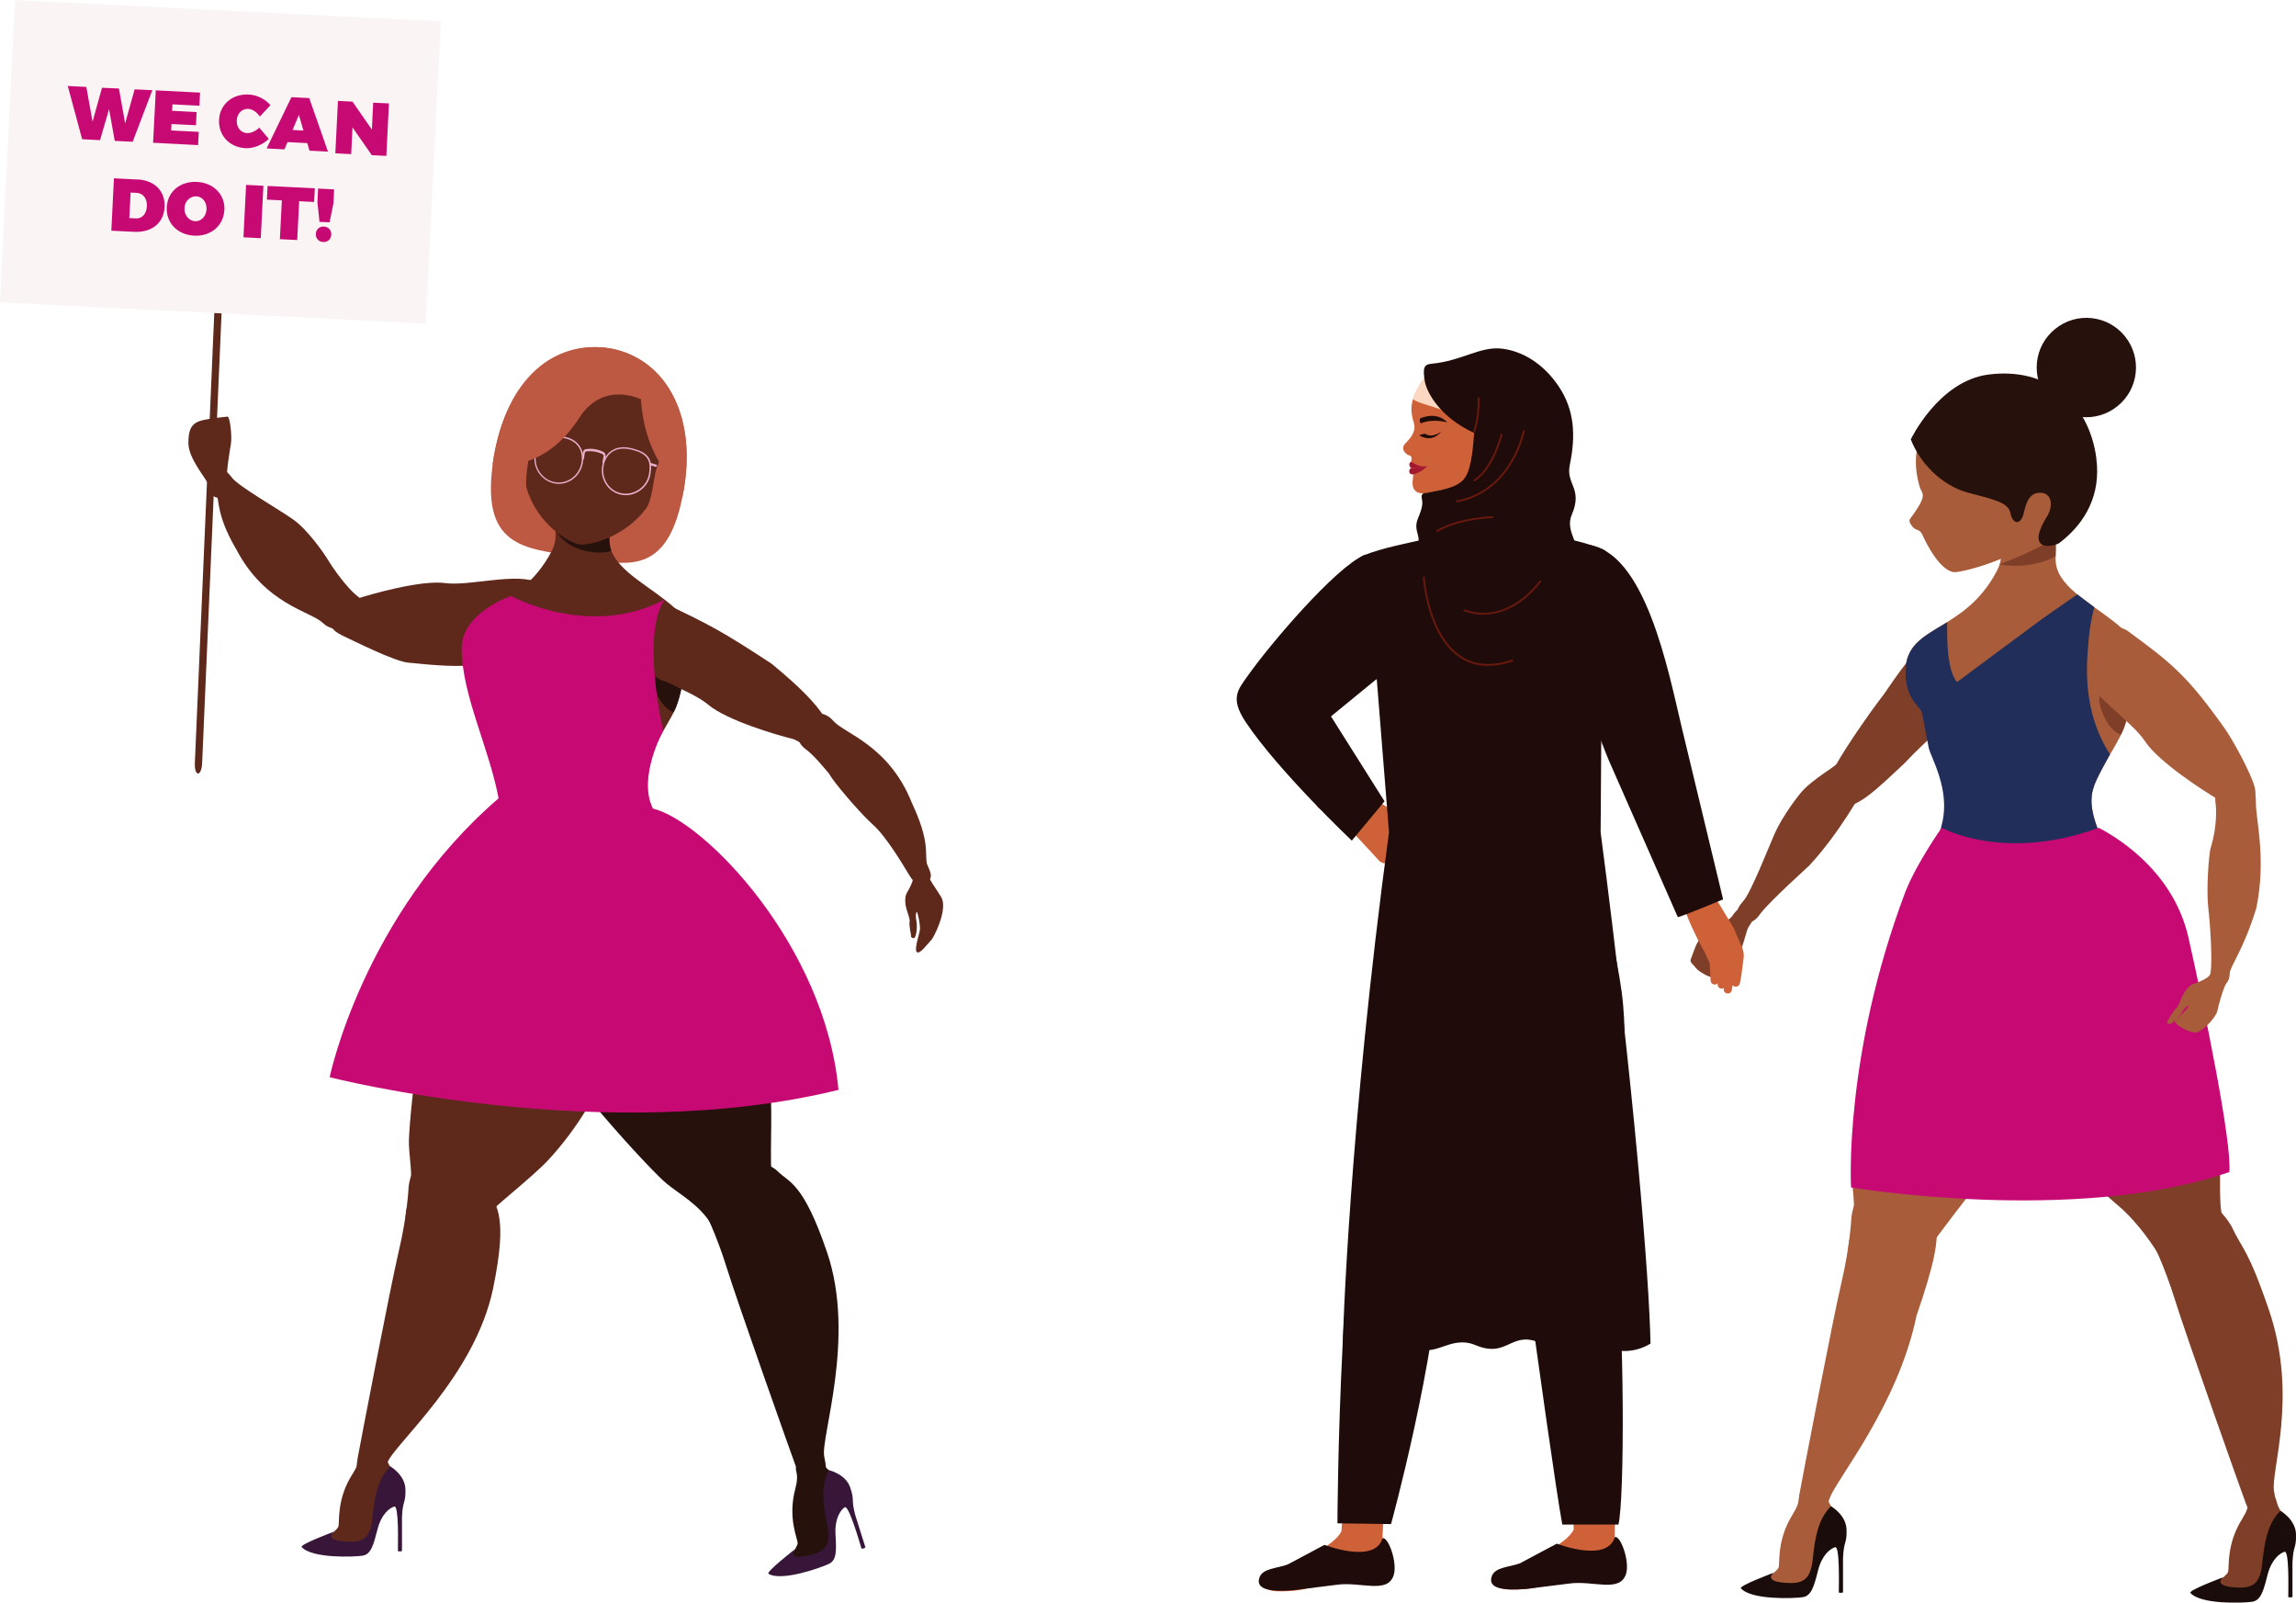 <svg xmlns="http://www.w3.org/2000/svg" xmlns:xlink="http://www.w3.org/1999/xlink" viewBox="0 0 246.28 171.86" xmlns:v="https://vecta.io/nano"><style><![CDATA[.R{fill:#5e281b}.S{fill:#a85c3a}.T{fill:#cf6138}.U{fill:#1f0c0a}.V{fill:#27110d}.W{fill:#7e3e27}.X{fill:#c70a73}]]></style><path d="M21.24 82.95h0c-.22 0-.37-.5-.34-1.1l2.66-61.61c.03-.6.22-1.07.44-1.06.21 0 .37.5.34 1.1l-2.66 61.61c-.03.6-.22 1.07-.44 1.06" class="R"/><path d="M-.003 32.424L1.616.004l45.673 2.282-1.62 32.42z" fill="#faf5f4"/><path d="M12.31 15.11l-.61-3.4-.97 3.32-1.92-.1-1.54-5.71 1.99.1.67 3.73 1.01-3.64 1.82.08.66 3.74 1.02-3.65 1.9.09-2.11 5.53-1.92-.09zm6.19-3.92l-.04.69 2.63.14-.07 1.41-2.63-.13-.03.69 2.96.15-.07 1.42-4.83-.25.29-5.62 4.75.24-.07 1.41-2.89-.15zm10.51.09l-1.14 1.22c-.31-.47-.8-.8-1.24-.82-.67-.03-1.19.48-1.23 1.23s.42 1.32 1.1 1.36c.4.02.92-.2 1.31-.58l1.02 1.2c-.66.65-1.64 1.04-2.5 1-1.72-.09-2.92-1.38-2.83-3.05.08-1.65 1.43-2.79 3.19-2.7.86.04 1.78.49 2.32 1.15m3.05 1.03l-.68 1.62 1.17.06-.49-1.67zm-1.22 2.92l-.33.78-1.91-.1 2.66-5.5 1.91.1 2.01 5.74-1.98-.1-.24-.81-2.11-.11zm-16.97 8.15l.7.03c.67.03 1.13-.47 1.18-1.3.04-.83-.4-1.4-1.13-1.44l-.61-.03-.14 2.74zm.86-4.15c1.85.09 3 1.25 2.92 2.96s-1.37 2.75-3.27 2.66l-2.44-.12.28-5.62 2.51.13zm5.06 3.08c-.04.77.5 1.37 1.14 1.4s1.18-.51 1.22-1.28-.45-1.35-1.09-1.38c-.65-.03-1.23.49-1.27 1.26m4.27.21c-.08 1.67-1.45 2.83-3.23 2.74-1.79-.09-3.03-1.37-2.94-3.05.08-1.67 1.44-2.8 3.23-2.71s3.03 1.36 2.95 3.02m2.043 2.92l.282-5.623 1.858.093-.282 5.623zm5.977-3.87l-.21 4.16-1.86-.09.21-4.16-1.6-.08.07-1.47 5.07.25-.08 1.47-1.6-.08zm3.44 3.58a.79.79 0 0 1-.87.79c-.48-.02-.8-.38-.78-.87a.79.79 0 0 1 .86-.78c.49.02.81.38.79.86m-.18-1.32l-1.08-.05-.22-2.09.07-1.48 1.72.09-.07 1.48-.42 2.06z" class="X"/><path d="M65.4 37.35c-5.73-.91-11.02 3.21-12.43 11.67-1.63 9.77 3.34 9.75 8.7 10.64 5.36.9 10.05 2.54 11.69-7.23 1.39-8.3-2.24-14.07-7.96-15.08" fill="#bd5942"/><path d="M37.8 158.1c.48-.76.65-1.25.67-1.82s.63-1.14 1.3-1.18 1.44.27 1.65 1.16c.4 1.66 1.56 1.7 1.67 3.04s-.53 1.71-1.36 2.25c-1.02.67-1.53 1.92-1.54 2.57s-.11.84-.64 1.48c-.53.65-1.76 1.06-3.3 1.1s-2.86-.38-2.96-.56c-.35-.59.31-1.08.99-.88.1.03 1.86-1.07 2.01-1.54.16-.47-.22-2.89 1.49-5.6" class="R"/><path d="M41.86 157.25s1.59.91 1.63 2.46-.3 1.12-.37 2.99v3.63s-.25.1-.44 0c0-.74.12-4.93-.39-4.77-.5.16-1.38.79-1.8 2.46-.43 1.67-.7 2.68-1.61 2.81-.91.14-5.43.31-6.52-.93-.23-.27 3.47-1.65 3.47-1.65s-1.34.99 1.61 1.09c1.63.06 2.31-.54 2.52-2.64.21-2.09.54-4.11 1.9-5.45" fill="#38163a"/><path d="M85.3 159.69c.23-.86.25-1.39.1-1.94s.26-1.28.89-1.52 1.45-.17 1.92.61c.88 1.47 2 1.16 2.51 2.39.51 1.24 0 1.79-.62 2.55-.77.94-.88 2.29-.7 2.91s.14.83-.17 1.61-1.36 1.54-2.82 2.04-2.84.49-2.99.36c-.51-.46-.03-1.12.68-1.13.1 0 1.45-1.58 1.46-2.08 0-.5-1.08-2.69-.26-5.79" class="V"/><path d="M88.91 157.66s1.79.39 2.29 1.86.06 1.16.54 2.96l1.09 3.46s-.21.17-.42.13c-.22-.7-1.37-4.73-1.81-4.43-.43.3-1.07 1.17-.98 2.89.1 1.72.14 2.76-.69 3.17-.83.4-5.08 1.93-6.5 1.07-.3-.19 2.82-2.62 2.82-2.62s-.98 1.35 1.86.56c1.57-.44 2.04-1.21 1.61-3.27s-.72-4.08.17-5.77" fill="#38163a"/><path d="M23.77 53.32c-1.06.32-1.19-.73-1.41-1.35-.21-.6-2.12-2.76-2.15-4.4s.44-2.09 1.08-2.37 2.85-.5 3.12-.52.49 2.22.36 2.9c-.09.57-.56 3.26-.39 3.82.16.55.44 1.6-.61 1.92m12.8 14.76c1.47.69 5.68 2.82 7.2 2.98 6.68.68 8.26.54 13.91-1.85 3.47-1.46 2.45-5.49.14-6.69s-7.48.37-10.06.01c-2.59-.36-8.07 1.21-9.63 1.73-.99.27-2.65-.36-2.89 1.51-.14 1.08.39 1.86 1.33 2.3M88.96 83c-1.88-2.25-2.12-2.3-2.76-2.84s-1.02-1.9-.34-2.79 2.41-1.39 3.53-.06c1.13 1.33 5.94 2.59 8.41 8.76 1.96 4.22 1.39 5.28 1.62 6.55.42.98.72 1.52-.03 1.98s-1.27.24-1.89-.8-2.46-4.12-3.85-5.35-4.33-4.69-4.69-5.44" class="R"/><g class="V"><path d="M53.31 90.71c3.59-5.11 14.57-6.34 20.62-1.28 6.46 5.39 3.65 13.49 5.21 15.88s3.06 7.23 3.49 11.5c.26 2.62-.11 8.02.19 9.8.3 1.74-.24 4.92-1.67 6.13s-3.62.59-4.87-1.47-3.37-3.19-4.81-4.37-11.53-11.83-16.56-20.54c-5.03-8.7-2.29-14.67-1.6-15.65"/><path d="M75.51 129.75c-.86-1.7-1.04-4.3 1.19-5.26 2.23-.97 5.8.18 6.69 1.09 1.24 1.26 2.74 1.13 5.32 8.7 3.13 9.17-.71 19.89-.3 21.9.42 2.02.19 2.62-.77 2.98-.96.35-1.69-.31-2.23-1.78s-6.29-17.67-7.45-21.41-2.45-6.22-2.45-6.22"/></g><g class="R"><path d="M71.88 77.1c1.41-2.45.83-3.28 1.98-5.48S74.9 67 71.28 64.3c-2.44-1.92-5.89-3.69-5.92-6.32-.03-2.76.18-7.36-1.81-7.91-2.97-.83-4.47 1.79-4.25 4.69.17 1.93.65 2.87-.15 4.39-3.49 6.61-9.43 5.57-9.62 10.39-.12 3.08 1.59 3.85 1.75 4.59l.78 3.61c.21 1.02 2.25 4.32 1.43 7.88s-1.68 3.77-2.42 8.52c-.45 3.04 1.38 6.5 4.5 7.37 2.31.64 7.4 1.06 10.66-1.54 5.32-4.31 6.87-9.42 4.34-11.9-1.55-3.24-1.66-4.92-1.15-6.3.37-.97 1.05-2.22 2.46-4.67"/><path d="M59.1 85.17c6.22-.67 14.86 3.84 14.94 14.33.07 8.83-8.13 11.97-8.9 14.72s-3.42 7.07-6.35 10.2c-1.8 1.93-6.11 5.2-7.24 6.6-1.11 1.37-3.85 3.06-5.71 2.78-1.85-.28-2.83-2.34-2.1-4.63.72-2.29.18-4.64.12-6.5-.06-1.87 1.3-16.47 4.53-25.99s9.52-11.39 10.71-11.52"/><path d="M43.81 127.54c.12-1.9 1.28-4.23 3.69-3.94 2.41.3 4.91 3.09 5.22 4.33.43 1.71 1.79 2.36.18 10.2-1.95 9.49-10.68 16.79-11.35 18.74-.66 1.95-1.16 2.36-2.17 2.18s-1.3-1.12-1.02-2.67 3.52-18.42 4.42-22.23 1.03-6.6 1.03-6.6m-8.67-67.57c1.23 2 2.65 3.59 3.34 4.06s.22 1.37-.37 2.33-2.25 1.62-3.51.41-6.18-1.97-9.25-7.86c-2.38-4-1.75-5.81-2.28-6.35-.53-.55-.87-1.44-.17-1.97s1.24-.37 1.96.6 5.12 3.45 6.63 4.54c1.51 1.08 3.22 3.53 3.65 4.24"/></g><path d="M59.55 56.67s1.53 1.36 2.34 1.48c.8.13 2.44-.12 3.47-.61 0 .43.04 1.09.19 1.46.16.37-4.57.8-6-2.33M73.26 73.1s-2.14.4-2.97-.62c-.82-1.02-.05 3.22 1.97 3.91.62-1.12 1-3.29 1-3.29" class="V"/><path d="M88.38 76.83c-.88-1.37-2.42-3.02-5.61-5.65-5.44-3.57-6.57-4.13-11.64-6.56-3.72-.61-5 3.34-3.68 5.59s6.52 3.67 8.52 5.36 7.47 3.29 9.07 3.67c.98.3 2.05 1.72 3.25.26.7-.84.66-1.78.1-2.66M65.13 37.86c4.62.77 7.1 3.06 5.93 10.37-.15.93-.58 1.65-.75 2.43-.24 1.08-.41 3.05-.99 3.84-2.28 3.09-6.12 4.06-7.2 3.88-1.11-.19-4.48-2.16-5.62-5.99-.24-.82.21-2.95.27-3.92.06-.84-.15-1.43.02-2.44 1.23-7.64 3.73-8.93 8.34-8.17" class="R"/><path d="M57.66 47.87l-.58-.03c-.06 0-.11-.06-.11-.12v-.02c0-.06.06-.11.12-.11l.58.03c.06 0 .11.06.11.12v.02c0 .06-.06.11-.12.11" fill="#e6361e"/><g fill="#e8b0ca"><path d="M60.47 46.99l-.13-.02c-2.1-.27-2.62.43-2.85 1.83-.23 1.35.71 2.69 2.06 2.91 1.32.22 2.59-.72 2.82-2.1.11-.68-.01-1.29-.36-1.76-.34-.46-.87-.75-1.53-.87m-.95 4.87c-1.42-.24-2.42-1.65-2.18-3.09.24-1.45.82-2.24 3.02-1.95.77.1 1.38.43 1.76.95.37.5.51 1.15.39 1.87-.24 1.46-1.59 2.46-2.99 2.22"/><path d="M64.94 48.8c-.03-.27-.15-.31-.43-.43-.27-.11-.48-.17-.69-.2a2.73 2.73 0 0 0-.72-.03c-.29.02-.43.02-.54.26-.11.25-.12.91-.01.93s.14-.68.21-.84.87-.09 1.03-.06c.15.03.93.22.95.4s-.19.85-.08.86.32-.62.29-.89m4.81 1.1l.56.16c.06.02.12-.02.14-.08v-.02c.02-.06-.01-.12-.07-.14l-.56-.16c-.06-.02-.12.02-.14.08v.02c-.02.06.01.12.07.14"/><path d="M65.65 48.47c-.48.33-.8.86-.91 1.54-.23 1.38.66 2.68 1.98 2.9 1.34.22 2.67-.73 2.89-2.08.23-1.39-.03-2.23-2.1-2.66-.04 0-.08-.02-.13-.02-.67-.11-1.26 0-1.73.32m-1.06 1.52c.12-.72.46-1.29.98-1.64.53-.37 1.22-.48 1.98-.32 2.18.45 2.47 1.38 2.22 2.83-.24 1.44-1.64 2.45-3.07 2.21-1.41-.24-2.35-1.62-2.11-3.08"/></g><path d="M65.4 37.35c-5.69-.9-11.2 2.87-12.57 12.46 2.68.31 6.33-.41 9.31-5.01 2.6-4.02 6.61-1.98 6.61-1.98s.08 3.02 1.48 5.84c1.41 2.83 2.57 3.42 2.96 4.64.06-.28.12-.57.17-.87 1.39-8.3-2.24-14.07-7.96-15.08" fill="#bd5942"/><path d="M97.26 97.58c-.14-.44-.29-1.34.03-1.86.31-.52.72-1.32.67-1.76s-.1-1.28.68-1.52c.78-.23.81.65.83 1.16s1.24 2.14 1.51 2.64c.6 1.11-.4 3.48-.99 4.45-.57.62-1.33 1.68-1.64 1.41-.32-.27.26-1.9.32-2.36s-.16-1.56-.27-1.85-.24.25-.1.88c.13.62-.02 1.95-.34 1.84s-.2-.16-.25-.41c-.06-.26-.21-1.17-.14-1.36s-.21-.95-.31-1.27" class="R"/><path d="M54.84 63.92s8.38 4.63 16.44.38c-2.56 3.76-.14 14.08-.14 14.08s-2.78 5.01-1.1 8.33c5.53 1.33 18.49 14.72 19.9 30.17-25.2 6.17-54.58-1.36-54.58-1.36s3.59-17.4 18.12-29.91c-1.03-5.48-3.95-11.09-3.96-16.08 0-3.85 5.31-5.62 5.31-5.62" class="X"/><path d="M192.29 162.4c.48-.77.66-1.27.69-1.85.02-.58.64-1.16 1.33-1.2.68-.04 1.46.28 1.68 1.17.41 1.69 1.59 1.73 1.7 3.09.11 1.35-.54 1.73-1.38 2.28-1.04.68-1.56 1.95-1.57 2.61s-.11.85-.65 1.51-1.79 1.08-3.36 1.11c-1.57.04-2.9-.39-3.01-.57-.35-.6.31-1.1 1.01-.89.1.03 1.89-1.09 2.05-1.57s-.22-2.94 1.52-5.7" class="S"/><path d="M196.41 161.53s1.62.93 1.66 2.51-.3 1.14-.38 3.04v3.69s-.25.1-.45 0c0-.75.12-5.01-.4-4.85-.51.16-1.4.81-1.83 2.5-.43 1.7-.71 2.72-1.64 2.86s-5.52.32-6.63-.95c-.24-.27 3.53-1.68 3.53-1.68s-1.36 1.01 1.63 1.11c1.66.06 2.35-.55 2.56-2.68.22-2.13.55-4.18 1.93-5.54" fill="#190c0a"/><path d="M240.5 162.89c.48-.77.66-1.27.69-1.85.02-.58.64-1.16 1.33-1.2.68-.04 1.46.28 1.68 1.17.41 1.69 1.59 1.74 1.7 3.09s-.54 1.73-1.38 2.28c-1.04.68-1.56 1.95-1.57 2.61s-.11.85-.65 1.51-1.79 1.08-3.36 1.11c-1.57.04-2.9-.39-3.01-.57-.35-.6.31-1.1 1.01-.89.1.03 1.89-1.09 2.05-1.57s-.22-2.94 1.52-5.7" class="W"/><path d="M244.62 162.02s1.62.93 1.66 2.51-.3 1.14-.38 3.04v3.69s-.25.1-.45 0c0-.75.12-5.01-.4-4.85-.51.16-1.4.81-1.83 2.5-.43 1.7-.71 2.72-1.64 2.86s-5.52.32-6.63-.95c-.24-.28 3.53-1.68 3.53-1.68s-1.36 1.01 1.63 1.11c1.66.06 2.35-.55 2.56-2.68.22-2.13.55-4.18 1.93-5.54" fill="#190c0a"/><path d="M219.65 42.77c1.85 2.29 5.2 2.64 7.49.78 2.29-1.85 2.64-5.2.79-7.49s-5.21-2.64-7.49-.78c-2.29 1.85-2.64 5.2-.78 7.49" class="V"/><path d="M187.67 97.49c.93.61.2 1.39-.13 1.95-.32.54-.76 3.4-2 4.47s-1.88 1-2.51.68-.96-.61-.96-.61l-.62-.7c-.19-.2-.1-.41-.02-.59s.6-1.96 1.19-2.3c.5-.29 2.86-1.66 3.18-2.14s.95-1.36 1.87-.76m10.66-11.02c1.55-.59 2.5-1.35 5.91-4.58 2.89-3.07 4.39-3.82 9.8-10.09 1.38-3.58-2.29-5.67-4.81-4.82-2.51.85-4.81 4.03-7.09 7.38-2.11 2.75-4.81 6.77-5.52 8.28-.5.91-2.13 1.68-.93 3.18.69.87 1.64 1.02 2.63.65" class="W"/><path d="M237.16 90.85c.66-2.3.59-4.06.47-4.9s.52-2.13 1.64-2.34 2.77.58 2.71 2.36 1.16 5.93.05 11.39c-1.38 4.52-2.81 6.24-2.86 7.01-.05.78-.49 1.64-1.37 1.47-.88-.16-.8-.92-.68-1.61.2-1.21-.03-5-.25-6.87-.22-1.88.04-5.69.27-6.51" class="S"/><g class="W"><path d="M208.23 93.36c3.65-5.2 14.81-6.45 20.98-1.31 6.57 5.49 3.71 13.72 5.3 16.16s3.11 7.35 3.55 11.7c.27 2.67-.11 8.16.2 9.97.31 1.77-.24 5-1.7 6.23s-3.69.6-4.96-1.49-2.98-4.17-4.45-5.38c-1.47-1.2-12.18-11.1-17.29-19.96-5.12-8.85-2.33-14.92-1.63-15.92"/><path d="M230.81 133.06c-.87-1.73-1.06-4.37 1.21-5.35s5.83 1.14 7.35 3.81c1.15 2.48 1.73 2.29 4.01 8.97 3.18 9.33.13 17.4.55 19.46.42 2.05.2 2.67-.78 3.03-.97.36-1.72-.31-2.27-1.81-.56-1.5-6.4-17.97-7.58-21.77s-2.49-6.33-2.49-6.33"/></g><g class="S"><path d="M227.12 79.52c1.43-2.49.85-3.34 2.02-5.58s1.06-4.7-2.62-7.45c-2.49-1.95-5.99-3.75-6.02-6.43-.03-2.81.18-7.48-1.84-8.04-3.02-.84-4.54 1.82-4.32 4.77.18 1.97.66 2.92-.16 4.46-3.55 6.72-9.59 5.67-9.79 10.57-.13 3.13 1.62 3.92 1.78 4.66l.79 3.67c.21 1.03 2.28 4.39 1.46 8.02-.83 3.63-1.71 3.84-2.47 8.66-.45 3.1 1.4 6.61 4.58 7.5 2.35.65 7.52 1.08 10.84-1.56 5.41-4.38 6.98-9.58 4.42-12.1-1.58-3.3-1.69-5-1.16-6.4.37-.99 1.07-2.26 2.5-4.75"/><path d="M214.12 87.73c6.32-.68 15.12 3.91 15.19 14.58.07 8.98-8.27 12.17-9.05 14.97s-4.25 5.52-7.23 8.71c-1.83 1.96-5.44 6.96-6.59 8.39-1.13 1.39-3.92 3.11-5.8 2.83-1.89-.28-2.88-2.38-2.14-4.71s.18-4.72.12-6.61c-.06-1.9 1.32-16.75 4.61-26.43s9.69-11.59 10.9-11.72"/><path d="M198.57 130.82c.12-1.93 1.3-4.3 3.75-4s4.99 3.14 5.31 4.4c.43 1.74-.33 4.89-2.05 9.85-1.98 9.66-8.63 17.6-9.31 19.58-.67 1.98-1.18 2.4-2.2 2.22-1.02-.19-1.32-1.14-1.04-2.71s3.58-18.74 4.49-22.61 1.05-6.72 1.05-6.72"/></g><path d="M193.6 84.54c1.74-1.64 3.96-2.65 4.15-3.42 1.01-.96 1.79-1.53 2.86-1.14 1.08.39.81 2.18-.13 3.69-.94 1.5-3.07 5.51-6.36 9.1-3.49 3.2-4.95 4.7-5.39 5.34-.43.64-1.25 1.16-1.92.58-.67-.59-.63-1.16.19-2.07.82-.92 2.62-5.54 3.38-7.27s2.59-4.22 3.21-4.8m34.93-9.1s-2.18.41-3.02-.63-.05 3.27 2 3.97c.63-1.14 1.02-3.34 1.02-3.34" class="W"/><path d="M241.82 84.32c-.46-1.59-2.32-4.98-3.22-6.25-3.96-5.56-5.58-6.91-10.5-10.5-3.45-1.67-5.42 1.66-4.78 4.23.63 2.57 5.3 5.46 6.76 7.69 1.46 2.22 6.34 5.36 7.78 6.2.87.57 1.5 2.26 3.09 1.2.92-.61 1.16-1.55.87-2.56" class="S"/><path d="M224.62 84.26c.3-.79.8-1.75 1.71-3.36-.47-.73-.88-1.5-1.21-2.31-.6-1.44-.97-2.96-1.14-4.5a20.76 20.76 0 0 1-.12-2.49c0-.91.09-1.82.16-2.72a19.96 19.96 0 0 1 .63-3.76l-1.83-1.38-3.73 2.6-4.64 3.44-4.5 3.34h-.05c-.37-.47-.57-1.06-.7-1.63-.31-1.36-.33-2.78-.34-4.17v-.59c-2.35 1.46-4.35 2.32-4.46 5.11-.13 3.13 1.61 3.92 1.77 4.66l.71 3.67c.21 1.03 2.29 4.39 1.46 8.02s-1.63 3.84-2.39 8.66c-.45 3.1 1.4 6.61 4.58 7.5 2.35.65 7.52 1.08 10.84-1.56 5.41-4.38 6.98-9.58 4.42-12.1-1.58-3.3-1.69-5-1.16-6.4" fill="#212e5a"/><path d="M222.37 46.1c-1.6-3.36-4.91-5.5-8.77-4.99-2.28.3-4.57 1.85-6.14 3.47-1.58 1.66-2.53 4.19-1.56 7.57.27.93.97.8-1 3.47-.1.13-.09.31-.02.46.57 1.08.94.4 1.38 1.38s1.86 3.73 3.35 3.9c.99 0 6.29-1.31 10.02-4.29a8.77 8.77 0 0 0 1.45-1.34c1.32-1.44 2.24-3.18 2.3-5.25.06-1.81-.39-3.01-1.02-4.38" class="S"/><path d="M208.27 88.77s6.67 3.73 16.86 0c1.18.64 7.89 4.19 9.61 11.76 1.71 7.57 4.69 22.02 4.39 25.16-16.53 5.69-40.58 1.65-40.58 1.65s-.82-14.08 5.84-31.73c1.25-3.13 3.89-6.85 3.89-6.85" class="X"/><path d="M234.05 106.93c.18-.44.67-1.24 1.26-1.43s1.45-.55 1.71-.92.78-1.06 1.55-.72.62 1.08.29 1.49-.9 2.46-1.01 3.04-1.21 1.9-2.19 2.33c-.86.1-2.67-.98-2.32-1.3s1.27-1.17 1.38-1.47-.35.04-.67.61c-.31.58-1.33 1.51-1.5 1.21s-.05-.25.08-.49.61-1.05.8-1.16.48-.88.61-1.2" class="S"/><path d="M214.48 60.53s4.81-1.84 5.97-2.98c.14.84.04 2.11.04 2.11s-2.46 1.47-6.01.87" class="W"/><path d="M224.87 49.17c-.82-6.17-5.42-9.82-11.61-9-5.33.71-8.3 6.95-8.3 6.95.98 2.53 3.27 4.88 5.99 5.67 2.7.73 4.48 1.05 4.69 2.21.22 1.16.99 1.36 1.37.27.18-.54.36-2.44 1.79-2.43 1.43 0 1.43 1.59.7 2.67-2.37 3.89 1.01 3.09 1.46 2.67 2.77-2.13 4.41-5.18 3.9-9.02" class="V"/><path d="M39.88 16.64l-2.07-2.98-.14 2.87-1.7-.09.28-5.62 1.56.08 2.08 3 .14-2.89 1.69.08-.28 5.63-1.56-.08z" class="X"/><path d="M160.26 169.08c-.02 1.3.89 1.52 3.42 1.32 1.52-.12 3.41-.8 4.76-1.35 1.9-.77 3.62.83 4.68-.9.67-1.08.14-1.93.09-3.31l.06-6.76-4.82-.12.36 6.04c-.65 1.55-4.8 3.41-5.65 3.82-2.13 1.01-2.89.33-2.9 1.27" class="T"/><use xlink:href="#B" class="U"/><path d="M135.34 169.27c-.02 1.3.89 1.52 3.42 1.32 1.52-.12 3.41-.8 4.76-1.35 1.9-.77 3.62.83 4.68-.9.67-1.08.14-1.93.09-3.31l.3-6.88h-4.29l-.41 6.04c-.65 1.55-4.8 3.41-5.65 3.82-2.13 1.01-2.89.33-2.9 1.27" class="T"/><use xlink:href="#B" x="-24.92" y="0.13" class="U"/><path d="M150.56 47.83c.11-.35.88-.76 1.12-1.69.07-.26.05-.54-.03-.81-.18-.61-.25-.94-.25-1.51-.01-1.33 1.07-2.82 1.39-3.29.1 1.32 10.87 4.38 10.87 4.38s-1.92 11.21-1.01 12.19l-6.56.81c.4-.8.69-4.59-.36-5.32-.68-.47-3.05.85-3.89.07-.61-.57-.15-1.53-.27-1.93.01 0-.28-1-.28-1 .07-.2.16-.51.1-.7-.02-.07-.04-.13-.11-.15-.39-.1-.91-.49-.73-1.04" class="T"/><path d="M154.62 46.24s-.88.82-1.77.27c-.1 0-.68.14-.59.19 1.51.87 2.36-.47 2.36-.47m.59-.94s-1.47-.43-2.75.09c-.16.06-.27-.47-.05-.55 1.91-.72 2.8.45 2.8.45" class="U"/><g fill="#a41830"><path d="M153.13 49.94c-.79.29-1.53-.34-1.78-.4-.24.02-.24.53.04.67 0 .02 1.57-.14 1.75-.27"/><path d="M153.13 49.94c-.18.13-1.74.28-1.75.27h0c-.31.04-.33.77.2.65.52-.1 1.1-.41 1.54-.92"/></g><path d="M144.37 83.54l2.72 1.99 3.19 1.91c.5.4.65 1.28.66 1.7 0 2.94-2.29 4.11-3.07 3.09l-3.75-4.04c-.66-.74-2.07-.93-2.77-1.62-.83-.81 2.41-3.33 3.01-3.04" class="T"/><g class="U"><path d="M149.64 89.26l20.03-.02s3.24 9.45 4.28 17.14c.97 7.15-.48 19-.7 26.66 1.02 8.8 1.02 27.78.35 30.45h-6.02c-1.24-6.6-7.47-53.22-7.47-53.22l-5.49 23.58c-.55 11.9-5.41 29.59-5.41 29.59l-5.75-.08s.03-8.88.56-19.19c.49-9.44 3.93-49.93 5.62-54.92"/><path d="M177.04 144.07c-.11-6.67-1.75-27.34-5.35-54.82l.17-24.23s2.22-5.29-.07-6.17c-1.64-.63-4.16-1.32-5.72-1.23l-13.26.21c-1.54.35-4.51.92-6.44 1.69-3.18 1.27 1.01 9.6 1.01 9.6l1.61 20.13c-4.28 31.64-4.95 54.02-4.96 54.94 0 0 1.63 1.01 3.54.3 1.27-.48 2.26-1.7 4.24-.18 1.99 1.53 3.68-1.22 6.46-.06 3.57 1.49 3.74-1.75 7.18-.14 3.33 1.56 3.83-1.48 6.2 0 2.81 1.76 5.41-.04 5.41-.04"/><path d="M151.39 69.77l-10.17 8.32.81-2.44 6.48 10.28-3.51 4.22s-7.91-7.5-11.39-12.73c-1.69-2.55-.82-3.46.21-4.92 2.38-3.38 9.39-11.62 12.54-12.99 1.22-.53 5.22 10.07 5.02 10.25"/></g><path d="M152.81 40.44c-.42.51-1.09 1.73-1.25 2.37.56.42 2 .72 3.24 1.19-1.03-1.22-1.83-2.53-2-3.55" fill="#fcd8c2"/><path d="M168.91 60.45c.99-2-1.15-3.3-.31-5.26 1.21-2.83-.65-3.23-.22-5.32.68-3.25.47-5.95-1.17-8.41-1.76-2.63-4.08-3.83-6.1-4.07-2.35-.28-4.3 1.32-7.57 1.62-.83.07-.93.48-.71 1.88.17 1.02 1.48 3.8 5.3 5.54-.18 2.2-.37 4.28-1.25 5.11-.95.9-2.68 1.06-3.87 1.32-.02 0-.05 0-.07.01-.15.03-.57-.03-.42.65.1.48.06.92-.41 2.04-.67 1.6.76 2.01-.43 3.68-1.39 1.94 2.43 5.76 7.32 5.76s8.74-2.21 9.91-4.56" class="U"/><path d="M158.14 46.34s.08-.03.09-.07c.57-1.76.47-3.55.47-3.56a.09.09 0 0 0-.11-.09.09.09 0 0 0-.09.11c0 .02.1 1.77-.45 3.49-.02.05.01.11.06.12h.03m-1.88 7.52h.02c3.1-.55 4.9-2.59 5.88-4.2 1.05-1.74 1.38-3.38 1.38-3.4.01-.05-.02-.11-.08-.12-.05-.01-.11.02-.12.08 0 .02-.32 1.62-1.36 3.34-.95 1.58-2.72 3.57-5.74 4.1-.05 0-.09.06-.08.12 0 .05.05.08.1.08m1.88-2.25s.04 0 .05-.01c2.04-1.28 2.92-4.8 2.96-4.95.01-.05-.02-.11-.07-.12s-.11.02-.12.07c0 .04-.9 3.59-2.87 4.83-.05.03-.06.09-.03.14.02.03.05.05.09.05m-3.99 5.43s.04 0 .05-.01c2.25-1.37 5.83-1.48 5.86-1.48a.1.1 0 0 0 0-.2c-.04 0-3.67.12-5.96 1.51-.05.03-.06.09-.03.14.02.03.05.05.09.05m4.96 8.85c1.59 0 2.92-.64 3.87-1.29 1.43-.99 2.28-2.2 2.29-2.21.03-.04.02-.11-.02-.14s-.11-.02-.14.02c0 .01-.85 1.2-2.25 2.17-1.87 1.29-3.81 1.59-5.75.9-.05-.02-.11 0-.13.06-.02.05 0 .11.06.13.73.26 1.42.37 2.07.37m.5 5.48c.81 0 1.68-.15 2.61-.46a.101.101 0 0 0-.07-.19c-2.16.72-4.01.58-5.5-.42-1.77-1.19-2.72-3.41-3.21-5.06-.53-1.79-.63-3.32-.63-3.34a.09.09 0 0 0-.11-.09c-.05 0-.1.05-.09.11 0 .02.11 1.57.64 3.38.49 1.68 1.46 3.94 3.29 5.17a5.43 5.43 0 0 0 3.07.91" fill="#68180e"/><path d="M183.44 95.35l2.32 3.82c.19.32.34.61.42.88l.09.19.25.55.33.79c.02.04.03.08.05.12l.05.16c.03.1.06.21.07.32.02.11.03.22.02.33a2.54 2.54 0 0 1-.02.31l-.24 1.82-.11.6-.05.23a.45.45 0 0 1-.4.34.43.43 0 0 1-.37-.16l-.09.53c-.04.22-.23.38-.46.36-.24-.02-.42-.22-.4-.46v-.13c-.06.04-.14.07-.23.07a.44.44 0 0 1-.43-.45v-.13c-.07.08-.17.13-.29.14-.24.01-.44-.17-.46-.41l-.1-1.86-.5-1.13-.06-.13-.09-.14c-.26-.42-2.27-4.21-2.35-5.76-.04-.9 2.74-1.22 3.02-.78" class="T"/><path d="M170.16 58.4c6.31.58 8.79 13.56 10.21 19.52l4.46 18.53s-4.57 1.9-4.86 1.9l-7.4-16.81c-1.86-4.44-6.2-17.36-6.47-18.12-.93-2.63 2.8-5.02 4.07-5.01" class="U"/><path d="M180.94,98.04s2.43,2.48,2.32,2.7c-.1,.2-.29,.67-.33,.84" class="T"/><defs ><path id="B" d="M160 169.08c-.39 1.24 1.15 1.52 3.68 1.32l4.62-.58c2.57-.37 5.47 1.04 6.12-1.05.42-1.37-.62-4.18-1.21-3.93-.83 2.8-6.22.7-6.22.7l-3.94 2.1c-1.16.44-2.72.39-3.05 1.44"/></defs></svg>